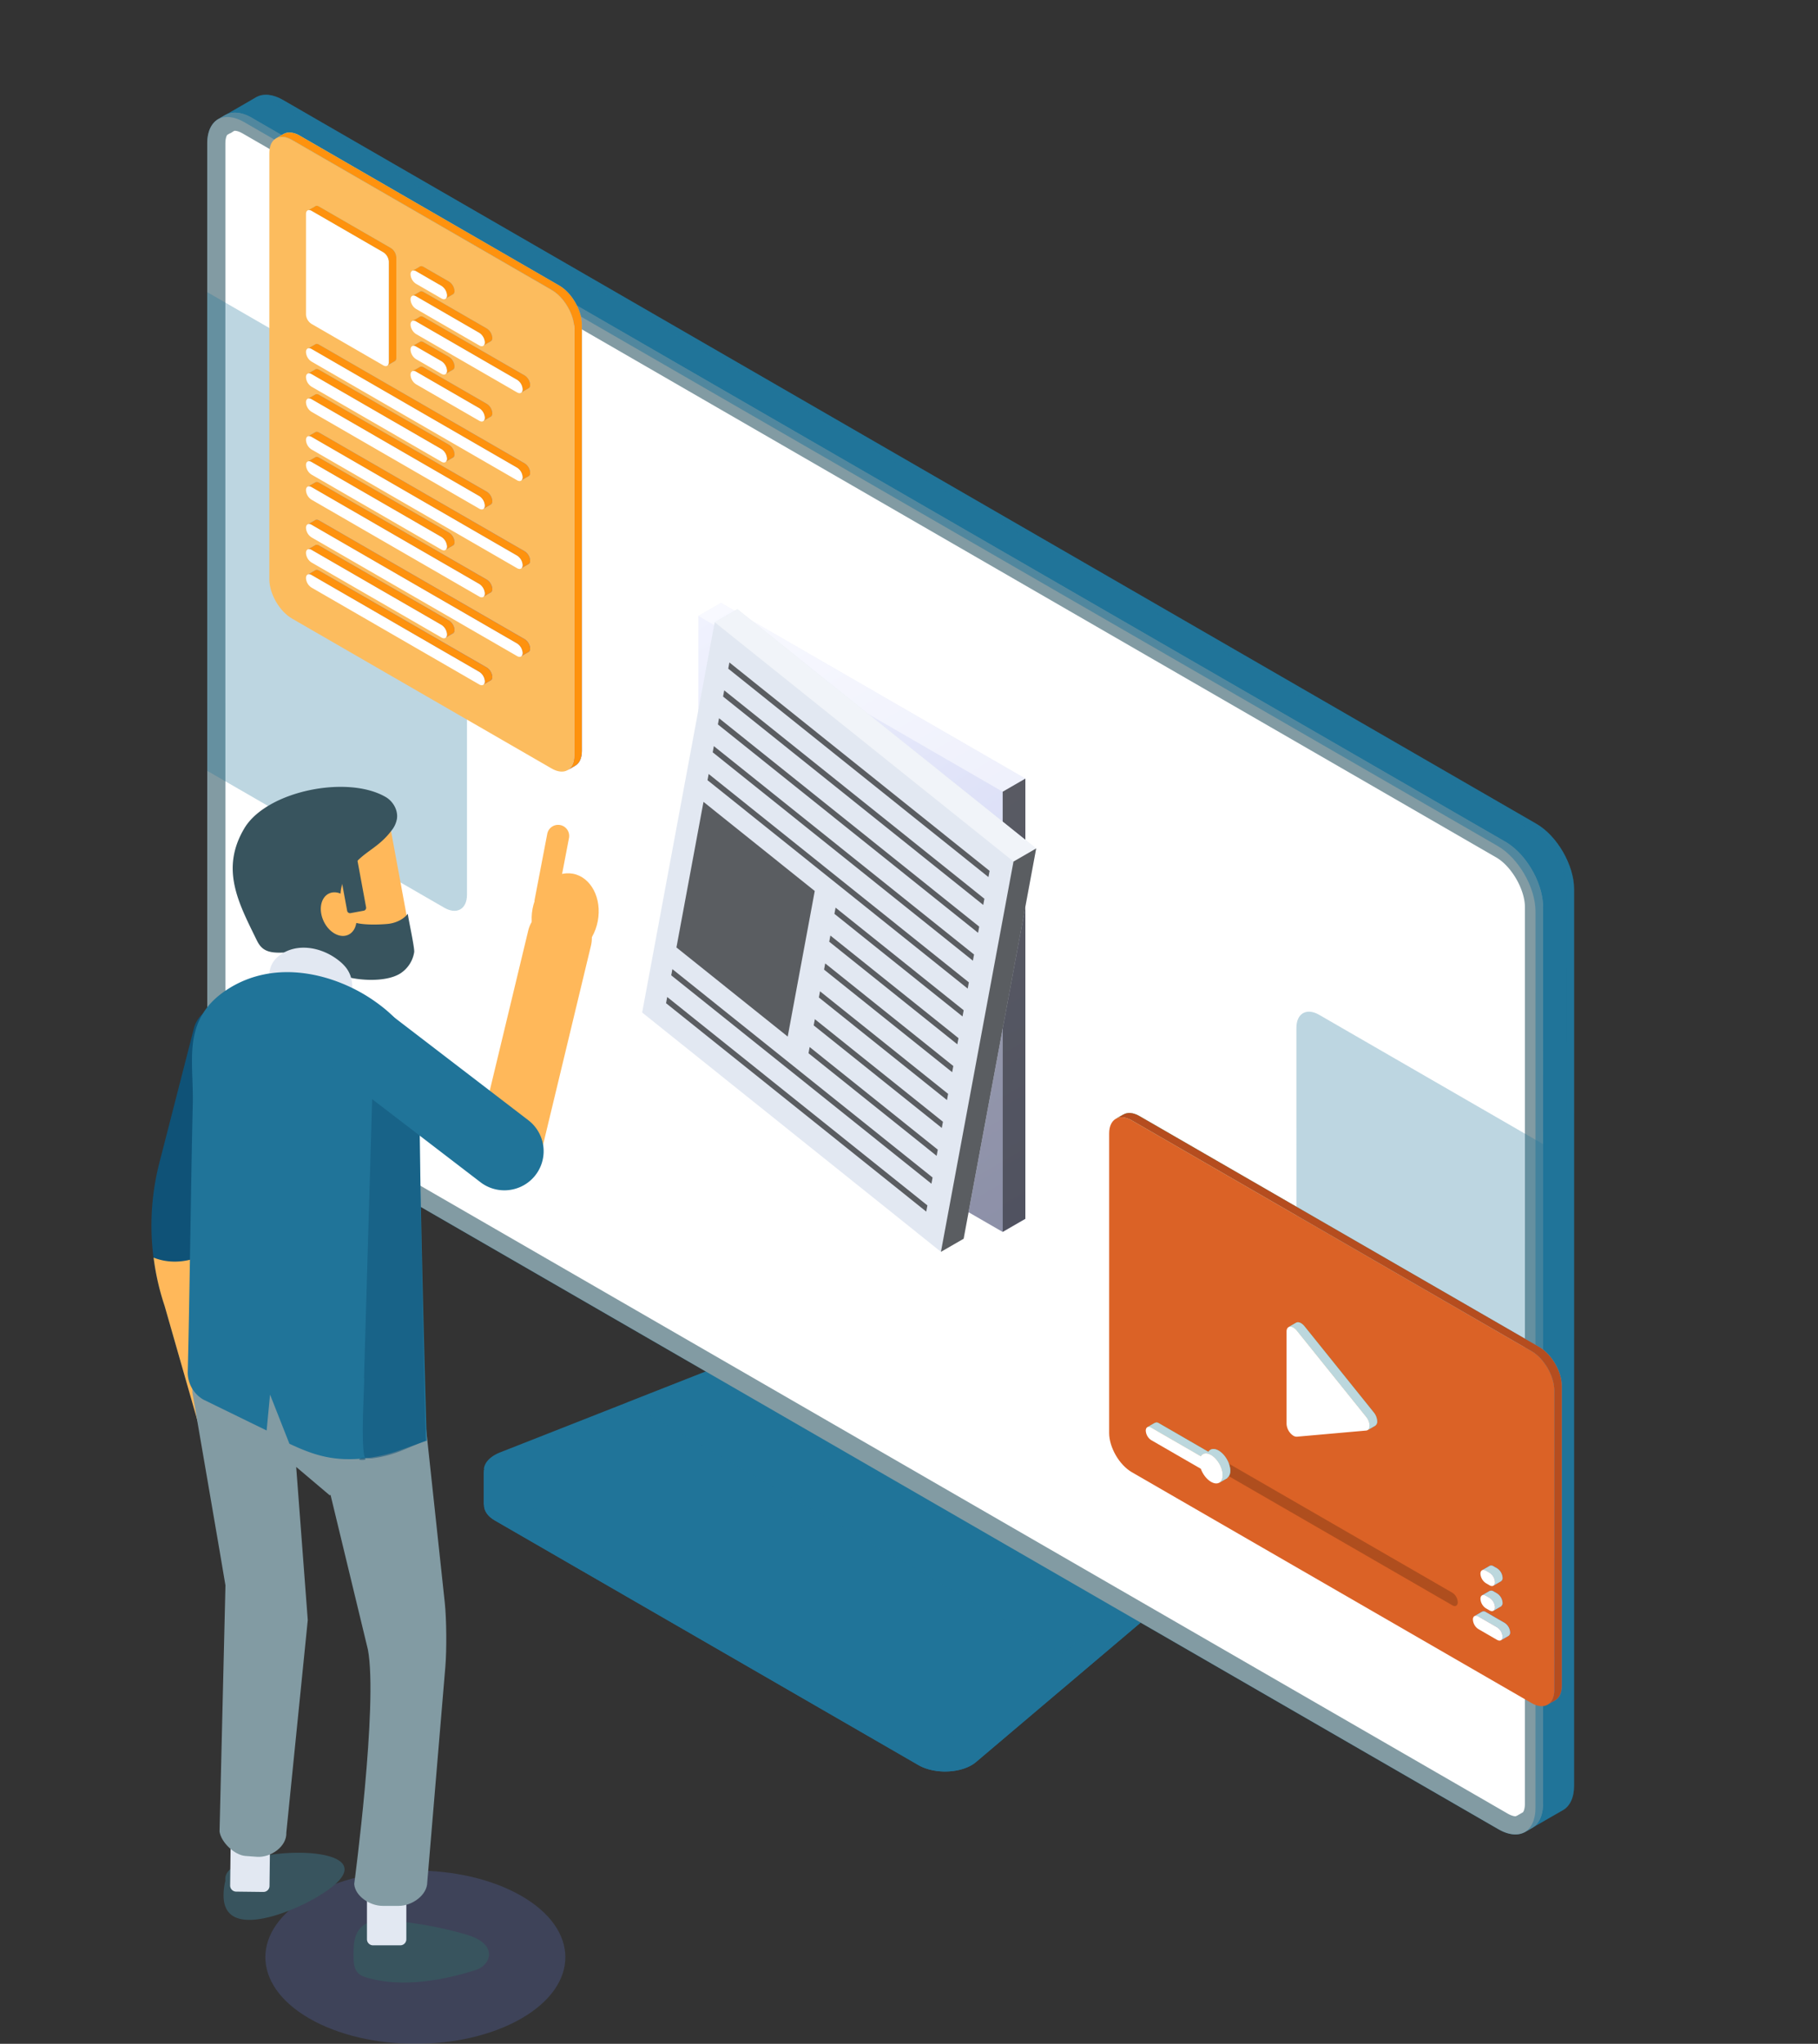 <svg xmlns="http://www.w3.org/2000/svg" xmlns:xlink="http://www.w3.org/1999/xlink" viewBox="0 0 1502.422 1688.577"><rect x="0" y="0" width="1502.422" height="1688.577" fill="#333333" stroke="none"/><defs><style>.cls-1{fill:none;}.cls-2{isolation:isolate;}.cls-3{clip-path:url(#clip-path);}.cls-4{clip-path:url(#clip-path-2);}.cls-5{fill:#207499;}.cls-15,.cls-23,.cls-39,.cls-6,.cls-9{mix-blend-mode:overlay;}.cls-6{opacity:0.4;}.cls-7{clip-path:url(#clip-path-3);}.cls-8{clip-path:url(#clip-path-4);}.cls-9{opacity:0.3;}.cls-10{clip-path:url(#clip-path-5);}.cls-11{fill:#fff;}.cls-12{fill:#829ba3;}.cls-13{clip-path:url(#clip-path-6);}.cls-14{clip-path:url(#clip-path-7);}.cls-15,.cls-21{opacity:0.5;}.cls-16{clip-path:url(#clip-path-8);}.cls-17{fill:#ffb85a;}.cls-18{clip-path:url(#clip-path-9);}.cls-19{fill:url(#名称未設定グラデーション);}.cls-20{clip-path:url(#clip-path-11);}.cls-22{clip-path:url(#clip-path-12);}.cls-23{opacity:0.6;}.cls-24{clip-path:url(#clip-path-13);}.cls-25{fill:#e2e8f2;}.cls-26{clip-path:url(#clip-path-14);}.cls-27{clip-path:url(#clip-path-15);}.cls-28{clip-path:url(#clip-path-16);}.cls-29{clip-path:url(#clip-path-17);}.cls-30{fill:url(#名称未設定グラデーション_3);}.cls-31{fill:#fe920e;}.cls-32{fill:#fcbc5e;}.cls-33{clip-path:url(#clip-path-19);}.cls-34{fill:url(#名称未設定グラデーション_3-2);}.cls-35{clip-path:url(#clip-path-21);}.cls-36{fill:url(#名称未設定グラデーション_5);}.cls-37{fill:#b54d1f;}.cls-38{fill:#db6226;}.cls-39{opacity:0.2;}.cls-40{clip-path:url(#clip-path-23);}.cls-41{clip-path:url(#clip-path-24);}.cls-42{fill:url(#名称未設定グラデーション_5-2);}.cls-43{fill:#bcd7dd;}.cls-44{fill:#38545e;}.cls-45{opacity:0.22;}.cls-46{clip-path:url(#clip-path-26);}.cls-47{fill:#647ddd;}.cls-48{fill:#0f5277;}.cls-49{opacity:0.51;}.cls-50{clip-path:url(#clip-path-27);}.cls-51{fill:#ff8358;}</style><clipPath id="clip-path" transform="translate(125.163 78.257)"><rect class="cls-1" width="1175.7" height="1610.32"/></clipPath><clipPath id="clip-path-2" transform="translate(125.163 78.257)"><rect class="cls-1" y="0.003" width="1175.704" height="1610.317"/></clipPath><clipPath id="clip-path-3" transform="translate(125.163 78.257)"><rect class="cls-1" x="393.148" y="1010.451" width="480.897" height="277.626"/></clipPath><clipPath id="clip-path-4" transform="translate(125.163 78.257)"><rect class="cls-1" x="752.919" y="1179.708" width="121.136" height="137.233"/></clipPath><clipPath id="clip-path-5" transform="translate(125.163 78.257)"><rect class="cls-1" x="80.587" width="1095.113" height="1420.824"/></clipPath><clipPath id="clip-path-6" transform="translate(125.163 78.257)"><rect class="cls-1" x="946.197" y="757.579" width="203.853" height="400.095"/></clipPath><clipPath id="clip-path-7" transform="translate(125.163 78.257)"><rect class="cls-1" x="46.102" y="163.13" width="214.657" height="511.134"/></clipPath><clipPath id="clip-path-8" transform="translate(125.163 78.257)"><rect class="cls-1" x="54.931" y="14.82" width="1095.129" height="1420.827"/></clipPath><clipPath id="clip-path-9" transform="translate(125.163 78.257)"><polygon class="cls-1" points="451.959 430.645 451.951 794.33 703.462 939.535 722.201 928.714 722.212 565.014 470.705 419.809 451.959 430.645"/></clipPath><linearGradient id="名称未設定グラデーション" y1="1610.32" x2="1" y2="1610.32" gradientTransform="translate(912790.151 396.363) rotate(90) scale(566.473)" gradientUnits="userSpaceOnUse"><stop offset="0" stop-color="#f0f2fe"/><stop offset="1" stop-color="#c8cdf0"/></linearGradient><clipPath id="clip-path-11" transform="translate(125.163 78.257)"><rect class="cls-1" x="675.265" y="771.613" width="28.197" height="167.921"/></clipPath><clipPath id="clip-path-12" transform="translate(125.163 78.257)"><rect class="cls-1" x="451.959" y="419.81" width="270.253" height="156.04"/></clipPath><clipPath id="clip-path-13" transform="translate(125.163 78.257)"><rect class="cls-1" x="703.462" y="565.01" width="18.75" height="374.524"/></clipPath><clipPath id="clip-path-14" transform="translate(125.163 78.257)"><rect class="cls-1" x="465.479" y="425.01" width="265.677" height="208.537"/></clipPath><clipPath id="clip-path-15" transform="translate(125.163 78.257)"><rect class="cls-1" x="652.443" y="622.719" width="78.713" height="333.271"/></clipPath><clipPath id="clip-path-16" transform="translate(125.163 78.257)"><rect class="cls-1" x="425.28" y="469.07" width="267.364" height="453.685"/></clipPath><clipPath id="clip-path-17" transform="translate(125.163 78.257)"><path class="cls-1" d="M109.159,32.448l-6.203,3.579c3.385-1.937,8.064-1.647,13.239,1.323L330.718,161.226c10.36,5.96,18.756,20.493,18.745,32.427V545.87c0,5.98-2.085,10.177-5.499,12.141l6.089-3.525-.011-.032c3.492-1.901,5.675-6.115,5.675-12.192V190.049c0-11.939-8.384-26.457-18.761-32.431L122.432,33.742a17.034,17.034,0,0,0-8.367-2.55,9.677,9.677,0,0,0-4.906,1.256"/></clipPath><linearGradient id="名称未設定グラデーション_3" y1="1610.203" x2="1" y2="1610.203" gradientTransform="matrix(0, 572.556, 572.556, -0, -921701.475, 7.497)" gradientUnits="userSpaceOnUse"><stop offset="0" stop-color="#82e3fc"/><stop offset="1" stop-color="#3665fc"/></linearGradient><clipPath id="clip-path-19" transform="translate(125.163 78.257)"><path class="cls-1" d="M134.947,393.227a2.057,2.057,0,0,0-.781.451,1.922,1.922,0,0,0-.771.451,1.792,1.792,0,0,0-.786.444,1.9,1.9,0,0,0-.778.459,2.114,2.114,0,0,0-.777.444,2.089,2.089,0,0,0-.786.439,2.129,2.129,0,0,0-.775.463,3.27,3.27,0,0,1,2.72.407L270.961,476.906a9.879,9.879,0,0,1,4.502,7.777,3.325,3.325,0,0,1-.998,2.532,1.674,1.674,0,0,0,.774-.445,1.862,1.862,0,0,0,.769-.458,2.022,2.022,0,0,0,.795-.433,1.969,1.969,0,0,0,.769-.444,314.94,314.94,0,0,1,1.566-.922,1.971,1.971,0,0,0,.786-.434c1.047-.335,1.782-1.346,1.782-3.011a9.897,9.897,0,0,0-4.493-7.771L138.461,393.179a3.844,3.844,0,0,0-1.889-.57,2.379,2.379,0,0,0-1.625.618m.014-20.764a2.041,2.041,0,0,0-.795.451,257.511,257.511,0,0,0-1.557.903,2.2,2.2,0,0,0-.778.449,2.169,2.169,0,0,0-.795.458,2.068,2.068,0,0,0-.768.445,2.272,2.272,0,0,0-.789.452,3.377,3.377,0,0,1,2.734.409L239.728,438.12a9.965,9.965,0,0,1,4.492,7.771,3.392,3.392,0,0,1-1.006,2.547,2.259,2.259,0,0,0,.785-.452,2.109,2.109,0,0,0,.769-.433,2.37,2.37,0,0,0,.793-.469,1.981,1.981,0,0,0,.769-.446,2.134,2.134,0,0,0,.784-.457,2.203,2.203,0,0,0,.789-.431,2.178,2.178,0,0,0,.779-.464c1.046-.334,1.777-1.342,1.777-3.008a9.896,9.896,0,0,0-4.489-7.766L138.461,372.439a3.877,3.877,0,0,0-1.911-.583,2.306,2.306,0,0,0-1.589.607m-.014-20.752a2.328,2.328,0,0,0-.781.458,368.233,368.233,0,0,1-1.557.896,2.244,2.244,0,0,0-.778.45,2.05,2.05,0,0,0-.777.457,2.237,2.237,0,0,0-.786.446,2.072,2.072,0,0,0-.775.452,3.33,3.33,0,0,1,2.72.408l169.999,98.162a9.948,9.948,0,0,1,4.497,7.779,3.321,3.321,0,0,1-1.017,2.548,2.201,2.201,0,0,0,.79-.443,1.777,1.777,0,0,0,.768-.46,1.982,1.982,0,0,0,.781-.443,2.078,2.078,0,0,0,.787-.457,1.809,1.809,0,0,0,.778-.452,1.911,1.911,0,0,0,.788-.451,2.146,2.146,0,0,0,.777-.445c1.053-.348,1.787-1.335,1.787-3.006a9.86,9.86,0,0,0-4.497-7.779l-169.99-98.162a3.874,3.874,0,0,0-1.893-.567,2.39,2.39,0,0,0-1.621.609M129.479,323.755h.014l.007-.007-.021.007m5.482-3.166a2.201,2.201,0,0,0-.795.459,2.109,2.109,0,0,0-.779.45,2.243,2.243,0,0,0-.778.453,2.398,2.398,0,0,0-.796.444,2.19,2.19,0,0,0-.777.457,149.501,149.501,0,0,1-1.536.896,3.38,3.38,0,0,1,2.713.416l138.748,80.118a9.989,9.989,0,0,1,4.502,7.769,3.221,3.221,0,0,1-1.014,2.564h.016a236.316,236.316,0,0,0,1.543-.903,2.153,2.153,0,0,0,.795-.443,2.425,2.425,0,0,0,.788-.459,2.518,2.518,0,0,0,.775-.451,104.344,104.344,0,0,1,1.558-.903c1.059-.336,1.782-1.335,1.794-3.014a10.011,10.011,0,0,0-4.505-7.768L138.461,320.553a3.87,3.87,0,0,0-1.897-.571,2.342,2.342,0,0,0-1.603.607m-.014-20.737a1.901,1.901,0,0,0-.781.439,1.861,1.861,0,0,0-.771.463,1.925,1.925,0,0,0-.786.457,2.155,2.155,0,0,0-.796.432,2.421,2.421,0,0,0-.777.453,2.341,2.341,0,0,0-.768.462,1.992,1.992,0,0,0-.775.433,3.315,3.315,0,0,1,2.72.434L239.739,365.48a10.029,10.029,0,0,1,4.481,7.788,3.277,3.277,0,0,1-1.006,2.553,2.089,2.089,0,0,0,.785-.44,2.271,2.271,0,0,0,.789-.451,2.032,2.032,0,0,0,.773-.464,35.965,35.965,0,0,1,1.564-.891,1.852,1.852,0,0,0,.778-.463,2.032,2.032,0,0,0,.779-.443c1.064-.326,1.777-1.342,1.793-3.01a10.024,10.024,0,0,0-4.492-7.782l-107.511-62.061a3.852,3.852,0,0,0-1.91-.587,2.342,2.342,0,0,0-1.615.623m.014-20.753a79.804,79.804,0,0,0-1.566.89,2.339,2.339,0,0,0-.786.459,2.174,2.174,0,0,0-.778.458,2.451,2.451,0,0,0-.795.444,2.585,2.585,0,0,0-.768.45,2.258,2.258,0,0,0-.775.452,3.286,3.286,0,0,1,2.72.427l169.979,98.156a9.894,9.894,0,0,1,4.517,7.766,3.293,3.293,0,0,1-1.006,2.557,2.28,2.28,0,0,0,.779-.459,2.037,2.037,0,0,0,.768-.444,2.195,2.195,0,0,0,.795-.457,2.369,2.369,0,0,0,.793-.446,2.129,2.129,0,0,0,.758-.457,1.957,1.957,0,0,0,.788-.446,2.291,2.291,0,0,0,.787-.457c1.061-.335,1.792-1.334,1.777-3a9.953,9.953,0,0,0-4.497-7.778L138.461,279.07a3.843,3.843,0,0,0-1.897-.574,2.358,2.358,0,0,0-1.603.603m-.014-31.119a2.092,2.092,0,0,0-.781.449,1.964,1.964,0,0,0-.771.454,1.868,1.868,0,0,0-.786.449,217.734,217.734,0,0,1-1.555.903,1.973,1.973,0,0,0-.786.445,1.897,1.897,0,0,0-.775.457,3.307,3.307,0,0,1,2.72.402l138.748,80.126a9.843,9.843,0,0,1,4.484,7.764,3.26,3.26,0,0,1-.98,2.562,1.846,1.846,0,0,0,.754-.457,2.03,2.03,0,0,0,.789-.445,2.172,2.172,0,0,0,.795-.451,62.201,62.201,0,0,1,1.548-.895,2.286,2.286,0,0,0,.787-.457,2.089,2.089,0,0,0,.786-.454c1.047-.342,1.782-1.34,1.782-3.014a9.948,9.948,0,0,0-4.482-7.764l-138.763-80.11a3.849,3.849,0,0,0-1.9-.578,2.363,2.363,0,0,0-1.614.614m0-20.742a1.985,1.985,0,0,0-.781.445,1.953,1.953,0,0,0-.779.454,1.775,1.775,0,0,0-.778.449,1.964,1.964,0,0,0-.778.452,2.237,2.237,0,0,0-.795.451,1.946,1.946,0,0,0-.768.451,1.801,1.801,0,0,0-.775.45,3.205,3.205,0,0,1,2.706.411l107.529,62.073a9.991,9.991,0,0,1,4.492,7.771,3.261,3.261,0,0,1-1.016,2.564h.01a2.051,2.051,0,0,0,.785-.448,2.075,2.075,0,0,0,.769-.455,2.354,2.354,0,0,0,.793-.457,1.868,1.868,0,0,0,.769-.446,2.243,2.243,0,0,0,.795-.445,2.268,2.268,0,0,0,.778-.455,2.213,2.213,0,0,0,.779-.448c1.064-.341,1.777-1.347,1.777-3.019a9.913,9.913,0,0,0-4.489-7.765L138.461,227.192a3.865,3.865,0,0,0-1.894-.571,2.363,2.363,0,0,0-1.62.617m86.412-1.983a1.98,1.98,0,0,0-.788.446,2.108,2.108,0,0,0-.778.451,2.034,2.034,0,0,0-.769.451,33.885,33.885,0,0,0-1.568.9,2.166,2.166,0,0,0-.787.454,2.063,2.063,0,0,0-.779.449,3.407,3.407,0,0,1,2.738.409l52.333,30.231a9.972,9.972,0,0,1,4.502,7.758,3.262,3.262,0,0,1-.998,2.565,2.013,2.013,0,0,0,.774-.452,1.925,1.925,0,0,0,.769-.451,2.086,2.086,0,0,0,.795-.444,2.159,2.159,0,0,0,.788-.46,2.105,2.105,0,0,0,.76-.442,1.972,1.972,0,0,0,.787-.459,2.106,2.106,0,0,0,.786-.444c1.059-.338,1.794-1.336,1.794-3.022a10.003,10.003,0,0,0-4.505-7.758l-52.348-30.231a3.853,3.853,0,0,0-1.893-.571,2.323,2.323,0,0,0-1.613.62m-86.398-18.778a2.151,2.151,0,0,0-.795.451,1.994,1.994,0,0,0-.771.451,1.96,1.96,0,0,0-.775.444,2.275,2.275,0,0,0-.789.459,2.057,2.057,0,0,0-.777.449,2.152,2.152,0,0,0-.786.454,2.035,2.035,0,0,0-.775.442,3.343,3.343,0,0,1,2.706.416l170.013,98.15a9.957,9.957,0,0,1,4.497,7.777,3.304,3.304,0,0,1-1.017,2.558,1.882,1.882,0,0,0,.778-.457,1.926,1.926,0,0,0,.78-.445,2.095,2.095,0,0,0,.795-.439,2.123,2.123,0,0,0,.773-.459,39.861,39.861,0,0,1,1.566-.896,2.05,2.05,0,0,0,.787-.463c1.043-.324,1.777-1.323,1.777-3a9.801,9.801,0,0,0-4.497-7.766L138.461,206.434a3.833,3.833,0,0,0-1.891-.574,2.334,2.334,0,0,0-1.609.617m86.398-1.985a2.248,2.248,0,0,0-.772.445,2.108,2.108,0,0,0-.775.458,2.035,2.035,0,0,0-.788.451,2.353,2.353,0,0,0-.781.443,2.459,2.459,0,0,0-.787.453,2.246,2.246,0,0,0-.778.456,2.733,2.733,0,0,0-.788.445v.018a3.312,3.312,0,0,1,2.738.397l21.111,12.187a10.016,10.016,0,0,1,4.481,7.776,3.24,3.24,0,0,1-1.006,2.552,1.849,1.849,0,0,0,.785-.435,2.163,2.163,0,0,0,.789-.449,2.315,2.315,0,0,0,.773-.454,37.61,37.61,0,0,1,1.564-.902,2.165,2.165,0,0,0,.778-.456,2.039,2.039,0,0,0,.779-.446c1.064-.359,1.777-1.347,1.793-3.018a10.001,10.001,0,0,0-4.492-7.771L224.865,204.45a3.842,3.842,0,0,0-1.892-.573,2.355,2.355,0,0,0-1.614.615m0-20.746a1.905,1.905,0,0,0-.772.464,2.023,2.023,0,0,0-.794.457,1.909,1.909,0,0,0-.769.433,2.039,2.039,0,0,0-.796.462,1.966,1.966,0,0,0-.772.453,2.313,2.313,0,0,0-.787.431,2.169,2.169,0,0,0-.779.471,3.31,3.31,0,0,1,2.725.408l83.577,48.271a9.873,9.873,0,0,1,4.517,7.758,3.334,3.334,0,0,1-1.006,2.557,2.157,2.157,0,0,0,.779-.454,1.889,1.889,0,0,0,.768-.449,2.059,2.059,0,0,0,.795-.451,2.336,2.336,0,0,0,.793-.451,2.208,2.208,0,0,0,.758-.452,1.847,1.847,0,0,0,.788-.451,2.186,2.186,0,0,0,.787-.457c1.061-.326,1.792-1.335,1.777-3a9.955,9.955,0,0,0-4.497-7.779l-83.586-48.251a3.844,3.844,0,0,0-1.907-.584,2.307,2.307,0,0,0-1.599.614m0-20.746a2.126,2.126,0,0,0-.772.452,2.211,2.211,0,0,0-.794.457,1.913,1.913,0,0,0-.769.451,2.068,2.068,0,0,0-.796.446,2.246,2.246,0,0,0-.772.451,2.131,2.131,0,0,0-.778.451,2.159,2.159,0,0,0-.788.452,3.298,3.298,0,0,1,2.725.403l52.334,30.228a9.925,9.925,0,0,1,4.514,7.785,3.265,3.265,0,0,1-.998,2.552,2.109,2.109,0,0,0,.774-.453,2.306,2.306,0,0,0,.783-.449,2.074,2.074,0,0,0,.781-.452,70.405,70.405,0,0,1,1.563-.903,2.311,2.311,0,0,0,.783-.451,2.121,2.121,0,0,0,.775-.448c1.059-.339,1.794-1.346,1.782-3.005a9.974,9.974,0,0,0-4.493-7.783l-52.36-30.225a3.805,3.805,0,0,0-1.883-.572,2.356,2.356,0,0,0-1.611.613m0-20.737a2.027,2.027,0,0,0-.772.443,70.468,70.468,0,0,0-1.563.903,334.106,334.106,0,0,0-1.568.903,2.24,2.24,0,0,0-.787.449,2.17,2.17,0,0,0-.779.453,3.355,3.355,0,0,1,2.725.407l21.113,12.192a9.942,9.942,0,0,1,4.492,7.767,3.225,3.225,0,0,1-1.006,2.55,2.071,2.071,0,0,0,.785-.439,2.121,2.121,0,0,0,.769-.451,25.555,25.555,0,0,0,1.562-.913,1.926,1.926,0,0,0,.795-.439,2.114,2.114,0,0,0,.778-.453,1.921,1.921,0,0,0,.769-.464c1.056-.318,1.787-1.316,1.787-3a9.941,9.941,0,0,0-4.489-7.766l-21.105-12.192a3.877,3.877,0,0,0-1.894-.569,2.321,2.321,0,0,0-1.612.619M129.479,95.526h.014l.007-.007-.021.007m5.482-3.152a44.899,44.899,0,0,0-1.574.902,2.059,2.059,0,0,0-.778.446,2.033,2.033,0,0,0-.778.455,2.088,2.088,0,0,0-.795.446,2.29,2.29,0,0,0-.768.457,2.056,2.056,0,0,0-.768.439,3.321,3.321,0,0,1,2.713.416l59.425,34.322a9.944,9.944,0,0,1,4.484,7.77V221.02a3.306,3.306,0,0,1-.996,2.549,2.225,2.225,0,0,0,.77-.449,2.647,2.647,0,0,0,.786-.451,1.794,1.794,0,0,0,.772-.459,1.989,1.989,0,0,0,.794-.436,2.173,2.173,0,0,0,.779-.459,2.223,2.223,0,0,0,.786-.452,1.845,1.845,0,0,0,.772-.451c1.062-.336,1.795-1.334,1.777-3.001V134.406a9.868,9.868,0,0,0-4.481-7.76l-59.42-34.322a3.857,3.857,0,0,0-1.889-.569,2.327,2.327,0,0,0-1.611.619"/></clipPath><linearGradient id="名称未設定グラデーション_3-2" y1="1610.353" y2="1610.353" gradientTransform="matrix(-0, 411.822, 411.822, 0, -662957.89, 75.545)" xlink:href="#名称未設定グラデーション_3"/><clipPath id="clip-path-21" transform="translate(125.163 78.257)"><path class="cls-1" d="M802.965,842.68l-.036-.046-5.944,3.429c3.38-1.936,8.06-1.637,13.233,1.335l330.371,190.744c10.347,5.953,18.749,20.486,18.729,32.438l.02,247.421c-.02,5.973-2.117,10.159-5.498,12.112l6.237-3.594.155-.084-.008-.032c3.295-1.991,5.351-6.135,5.351-12.01V1066.976c0-11.957-8.394-26.481-18.743-32.445l-330.374-190.742a16.817,16.817,0,0,0-8.302-2.538,9.611,9.611,0,0,0-5.191,1.429"/></clipPath><linearGradient id="名称未設定グラデーション_5" y1="1610.208" x2="1" y2="1610.208" gradientTransform="matrix(0, 597.637, 597.637, -0, -961339.187, 786.063)" gradientUnits="userSpaceOnUse"><stop offset="0" stop-color="#59d8bc"/><stop offset="1" stop-color="#4584ec"/></linearGradient><clipPath id="clip-path-23" transform="translate(125.163 78.257)"><rect class="cls-1" x="890.368" y="1130.998" width="189.202" height="117.623"/></clipPath><clipPath id="clip-path-24" transform="translate(125.163 78.257)"><path class="cls-1" d="M1092.064,1259.838a5.155,5.155,0,0,1,.1-1.038,5.01,5.01,0,0,0-.1,1.038m7.515-6.448-.01-.032-6.195,3.579a2.657,2.657,0,0,0-1.21,1.863c.435-2.073,2.245-2.779,4.401-1.537l15.514,8.95a9.919,9.919,0,0,1,4.49,7.779,3.115,3.115,0,0,1-1.319,2.903l6.243-3.596c0-.012,0-.012.012-.012l.076-.036-.012-.038a3.158,3.158,0,0,0,1.246-2.826,9.988,9.988,0,0,0-4.489-7.782l-15.506-8.943a3.968,3.968,0,0,0-1.988-.617,2.34,2.34,0,0,0-1.253.345m6.569-17.251-.04-.084-.23.126c0,.018,0,.018-.01.018l-6.247,3.603a3.236,3.236,0,0,1,3.189.308l3.014,1.749a9.888,9.888,0,0,1,4.482,7.766,3.108,3.108,0,0,1-1.303,2.916l6.247-3.609.284-.149-.056-.096a3.284,3.284,0,0,0,1.091-2.67,9.948,9.948,0,0,0-4.5-7.767l-3.002-1.751a3.813,3.813,0,0,0-1.888-.559,2.729,2.729,0,0,0-1.031.199m2.99-4.428-.146.084a3.118,3.118,0,0,1-3.168-.301,3.047,3.047,0,0,0,3.314.217m-3.096-16.301h-.027c-.079.038-.163.097-.247.139l-6.007,3.465a3.279,3.279,0,0,1,3.049.356l3.014,1.743a9.939,9.939,0,0,1,4.498,7.785,3.288,3.288,0,0,1-1.184,2.813l5.998-3.464-.025-.03a3.043,3.043,0,0,0,1.458-2.93,9.933,9.933,0,0,0-4.5-7.777l-3.022-1.749a3.897,3.897,0,0,0-1.934-.588,2.454,2.454,0,0,0-1.071.237M829.116,1097.455l-.044-.068-6.031,3.476a3.199,3.199,0,0,1,3.19.314l40.959,23.658c1.618-2.571,4.793-3.16,8.476-1.031,5.312,3.058,9.623,10.529,9.623,16.662,0,3.046-1.06,5.174-2.773,6.183l.039.061,6.639-3.832-.12-.21c1.484-1.081,2.464-2.995,2.469-5.811,0-6.129-4.31-13.6-9.64-16.655-3.673-2.129-6.844-1.534-8.456,1.027l-40.97-23.661a3.986,3.986,0,0,0-1.93-.578,2.34,2.34,0,0,0-1.431.465m118.049-83.254a2.853,2.853,0,0,0-1.21.386l-.006-.01-6.213,3.594a3.029,3.029,0,0,1,1.174-.373c1.767-.142,3.921,1.108,5.696,3.291l57.259,71.209a12.322,12.322,0,0,1,2.848,7.313,4.001,4.001,0,0,1-1.637,3.636h.01v.011l6.197-3.572c.02-.018.02-.018.035-.03l.106-.066-.009-.039a4.04,4.04,0,0,0,1.538-3.546,12.247,12.247,0,0,0-2.833-7.315l-57.274-71.21c-1.667-2.061-3.686-3.292-5.382-3.292-.101,0-.2.005-.299.013"/></clipPath><linearGradient id="名称未設定グラデーション_5-2" y1="1610.355" y2="1610.355" gradientTransform="matrix(-0, 311.835, 311.835, 0, -501191.969, 1018.592)" xlink:href="#名称未設定グラデーション_5"/><clipPath id="clip-path-26" transform="translate(125.163 78.257)"><rect class="cls-1" x="94.128" y="1467.174" width="247.931" height="143.146"/></clipPath><clipPath id="clip-path-27" transform="translate(125.163 78.257)"><rect class="cls-1" x="171.675" y="803.388" width="54.901" height="324.637"/></clipPath></defs><g class="cls-2"><g id="レイヤー_2" data-name="レイヤー 2"><g id="レイヤー_1-2" data-name="レイヤー 1"><g class="cls-3"><g class="cls-4"><path class="cls-5" d="M874.043,1179.724l-.098-.016c-.111-4.507-3.071-8.999-8.979-12.398l-262.634-151.635c-10.519-6.063-27.05-6.948-39.317-2.129l-274.832,108.117c-7.599,2.99-12.53,7.795-13.377,13.077a8.577,8.577,0,0,0,.064,1.594l-.18-.03v28.564l.168.012c-.191,4.873,2.888,9.562,8.895,13.039l350.212,202.197c6.517,3.737,15.611,5.656,24.774,5.148,9.175-.481,17.483-3.313,22.641-7.722l187.307-158.637c3.691-3.164,5.356-6.737,5.24-10.333l.128.012Z" transform="translate(125.163 78.257)"/><g class="cls-6"><g class="cls-7"><path class="cls-5" d="M864.966,1167.31l-262.635-151.636c-10.518-6.063-27.05-6.948-39.316-2.129l-169.867,66.831,359.784,207.701,115.755-98.068c8.355-7.054,6.805-16.626-3.721-22.699" transform="translate(125.163 78.257)"/></g></g><path class="cls-5" d="M873.945,1179.708c.054,3.565-1.55,7.191-5.258,10.301l-187.282,158.685c-5.174,4.398-13.482,7.212-22.666,7.705-9.163.523-18.268-1.394-24.788-5.155l-350.178-202.183c-5.883-3.417-8.959-7.974-8.903-12.727l-.18-.03v28.564l.168.012c-.192,4.873,2.888,9.562,8.895,13.039l350.212,202.197c6.517,3.737,15.611,5.656,24.774,5.148,9.174-.481,17.482-3.313,22.641-7.722l187.307-158.637c3.69-3.164,5.356-6.737,5.24-10.333l.128.012-.012-28.86Z" transform="translate(125.163 78.257)"/><g class="cls-6"><g class="cls-8"><path class="cls-5" d="M873.945,1179.708c.054,3.565-1.55,7.191-5.258,10.301l-115.755,98.068-.013,28.864,115.768-98.036c3.69-3.164,5.356-6.737,5.24-10.333l.128.012-.012-28.86Z" transform="translate(125.163 78.257)"/></g></g><path class="cls-5" d="M86.461,2.096l-31.133,17.962c-.055.022-.084.06-.127.06l-.012.012c-5.612,3.285-9.077,10.248-9.095,20.148l.018,740.691c-.018,19.897,13.969,44.118,31.232,54.055l1035.848,598.023c8.524,4.94,16.249,5.444,21.916,2.298l.011.018.165-.091v-.024l31.166-17.976h.024c5.652-3.261,9.221-10.231,9.221-20.228l.01-740.698c-.046-19.884-13.988-44.099-31.278-54.049L108.598,4.257c-8.497-4.891-16.12-5.408-21.76-2.353l-.028-.042-.267.186c-.029-.012-.046.018-.082.048" transform="translate(125.163 78.257)"/><g class="cls-9"><g class="cls-10"><path class="cls-5" d="M86.461,2.096l-5.874,3.393.011.024c5.633-3.055,13.274-2.539,21.746,2.352l1035.842,598.029c17.268,9.96,31.236,34.176,31.264,54.061l-.028,740.683c.028,9.962-3.519,16.928-9.143,20.187l6.171-3.553h.024c5.652-3.261,9.221-10.231,9.221-20.228l.01-740.698c-.046-19.884-13.988-44.099-31.278-54.049L108.598,4.257c-8.497-4.891-16.12-5.408-21.76-2.353l-.028-.042-.267.186c-.029-.012-.046.018-.082.048" transform="translate(125.163 78.257)"/></g></g><path class="cls-11" d="M1127.14,1429.817a21.211,21.211,0,0,1-10.194-3.264L81.093,828.528c-14.916-8.586-27.497-30.361-27.481-47.552l-.018-740.699c0-6.594,1.915-11.546,5.254-13.585l4.052-2.347h.17l1.185-.757.516-.275a8.809,8.809,0,0,1,4.259-.996c2.959,0,6.483,1.123,10.19,3.248L1115.03,623.606c14.889,8.581,27.494,30.361,27.528,47.563l-.018,740.67c0,6.688-1.953,11.663-5.362,13.669l-5.555,3.209-.329.187-.012-.022a8.838,8.838,0,0,1-4.142.935" transform="translate(125.163 78.257)"/><path class="cls-12" d="M69.029,29.817c.76,0,2.91.22,6.42,2.233l1035.841,598.058c12.632,7.28,23.738,26.475,23.768,41.046l-.018,740.686c0,4.86-1.314,6.921-1.653,7.196l-.09.051-4.746,2.744-.722.269-.286.195a3.252,3.252,0,0,1-.403.023c-.763,0-2.917-.22-6.449-2.262L84.827,822.024c-12.647-7.28-23.729-26.458-23.716-41.055l-.018-740.691c0-4.868,1.287-6.884,1.644-7.171l.263-.153,1.914-1.108h.355l2.76-1.768.324-.176a1.858,1.858,0,0,1,.676-.085m0-15a16.231,16.231,0,0,0-7.842,1.908l-.026-.06-.283.181c-.01,0-.03.022-.066.042l-5.329,3.086a3.716,3.716,0,0,0-.469.263l-.084.049.008.005c-5.458,3.333-8.845,10.222-8.845,19.987l.018,740.691c-.018,19.897,13.97,44.118,31.232,54.055l1035.849,598.023c5.017,2.9,9.752,4.271,13.948,4.271a16.267,16.267,0,0,0,7.617-1.788.191.191,0,0,1,.031-.017l-.031.017c-.047.032-.083.087-.132.117l.535-.316c.088-.045.187-.099.277-.155l5.366-3.102.028-.014c5.648-3.235,9.209-10.231,9.209-20.22l.018-740.685c-.04-19.898-14.004-44.088-31.279-54.043L82.949,19.059c-5.021-2.879-9.738-4.242-13.92-4.242" transform="translate(125.163 78.257)"/><g class="cls-9"><g class="cls-13"><path class="cls-5" d="M964.958,760.139c-10.361-5.967-18.761-1.154-18.753,10.814l-.008,247.405c0,11.945,8.4,26.481,18.761,32.455l185.088,106.861.004-290.664Z" transform="translate(125.163 78.257)"/></g></g><g class="cls-9"><g class="cls-14"><path class="cls-5" d="M260.759,660.893v-352.213c.012-11.939-8.386-26.465-18.741-32.425L46.102,163.127l.008,395.466,195.894,113.104c10.369,5.983,18.755,1.149,18.755-10.804" transform="translate(125.163 78.257)"/></g></g><g class="cls-15"><g class="cls-16"><path class="cls-5" d="M60.812,16.888l-5.882,3.397.018.038c5.636-3.055,13.275-2.552,21.757,2.357l1035.84,598.01c17.261,9.978,31.228,34.19,31.254,54.073l-.026,740.685c.018,9.95-3.533,16.926-9.148,20.199l6.178-3.573.028-.014c5.648-3.235,9.209-10.231,9.209-20.22l.018-740.686c-.04-19.897-14.003-44.087-31.278-54.042L82.949,19.059c-8.497-4.873-16.12-5.402-21.762-2.335l-.026-.06-.283.182c-.01,0-.03.022-.066.042" transform="translate(125.163 78.257)"/></g></g><path class="cls-17" d="M166.74,785.853l8.548,60.187c1.183,8.33-8.611,15.082-21.875,15.082-13.265,0-24.977-6.752-26.16-15.082h-.217l-8.549-60.187Z" transform="translate(125.163 78.257)"/></g><g class="cls-18"><rect class="cls-19" x="340.122" y="387.059" width="493.92" height="585.226" transform="translate(-136.022 462.867) rotate(-30.001)"/></g><g class="cls-4"><g class="cls-9"><g class="cls-20"><polygon points="828.626 1017.791 800.429 1001.511 828.616 849.869 828.626 1017.791"/></g></g><g class="cls-21"><g class="cls-22"><polygon class="cls-11" points="577.123 508.902 595.869 498.066 847.376 643.271 828.64 654.109 577.123 508.902"/></g></g><g class="cls-23"><g class="cls-24"><polygon points="828.64 654.109 847.375 643.271 847.364 1006.972 828.625 1017.792 828.64 654.109"/></g></g><polygon class="cls-25" points="777.606 1034.247 530.692 836.533 590.642 514.076 609.397 503.268 856.319 700.976 796.363 1023.421 777.606 1034.247"/><g class="cls-21"><g class="cls-26"><polygon class="cls-11" points="590.643 514.076 609.398 503.268 856.32 700.976 837.564 711.804 590.643 514.076"/></g></g><g class="cls-23"><g class="cls-27"><polygon points="837.564 711.804 856.319 700.976 796.363 1023.421 777.606 1034.247 837.564 711.804"/></g></g><g class="cls-23"><g class="cls-28"><path d="M640.305,922.755,425.28,750.584l.943-5.124,215.028,172.157Zm5.228-28.174-215.024-172.146-.951,5.111,215.032,172.177Zm4.298-23.012-105.881-84.768-.947,5.116,105.875,84.77Zm4.276-23.037-105.865-84.751-.949,5.112,105.855,84.752Zm4.269-23.05-105.85-84.737-.951,5.106,105.86,84.762Zm4.3-23.014-105.881-84.774-.936,5.139,105.854,84.747Zm4.266-23.036-105.861-84.75-.953,5.1,105.863,84.774Zm4.294-23.025-105.869-84.763-.955,5.114,105.861,84.774Zm4.281-23.044-215.029-172.163-.952,5.124L674.554,738.502Zm4.274-23.024-215.017-172.163-.95,5.116L678.852,715.452Zm4.274-23.03L469.056,515.131l-.936,5.133,215.014,172.157Zm4.293-23.032L473.348,492.107l-.953,5.121,215.009,172.167Zm4.286-23.031-215.016-172.175-.951,5.119,215.022,172.175Zm-144.486,16.618L456.211,584.236l-22.359,120.274,91.957,73.63Z" transform="translate(125.163 78.257)"/></g></g></g><g class="cls-29"><rect class="cls-30" x="-11.817" y="3.292" width="482.307" height="582.619" transform="translate(8.588 232.394) rotate(-30)"/></g><g class="cls-4"><path class="cls-31" d="M116.195,37.35l214.523,123.876c10.361,5.96,18.757,20.493,18.745,32.427V545.87c0,5.98-2.085,10.177-5.498,12.14l6.089-3.524-.012-.032c3.493-1.902,5.676-6.115,5.676-12.193v-352.213c0-11.938-8.384-26.457-18.761-32.43L122.432,33.742c-5.185-2.983-9.874-3.261-13.273-1.294l-6.202,3.579c3.384-1.937,8.063-1.647,13.238,1.324" transform="translate(125.163 78.257)"/><path class="cls-32" d="M349.462,545.87c0,11.953-8.384,16.789-18.755,10.798l-214.531-123.866c-10.341-5.965-18.742-20.496-18.742-32.431l.01-352.225c-.01-11.932,8.391-16.763,18.75-10.796l214.524,123.876c10.36,5.96,18.756,20.493,18.744,32.427Z" transform="translate(125.163 78.257)"/></g><g class="cls-33"><rect class="cls-34" x="42.905" y="72.375" width="356.632" height="434.22" transform="translate(10.059 227.651) rotate(-30)"/></g><g class="cls-4"><path class="cls-31" d="M129.479,375.62h0a2.29,2.29,0,0,1,.789-.451,2.049,2.049,0,0,1,.769-.446,2.164,2.164,0,0,1,.794-.457,245.031,245.031,0,0,0,1.556-.903,2.185,2.185,0,0,1,.779-.449,2.014,2.014,0,0,1,.795-.451c.819-.747,2.045-.861,3.501-.025l107.508,62.074a9.893,9.893,0,0,1,4.489,7.766c0,1.666-.731,2.674-1.777,3.008a24.885,24.885,0,0,1-1.568.894,2.13,2.13,0,0,1-.784.458,1.985,1.985,0,0,1-.769.445,2.38,2.38,0,0,1-.793.47,2.123,2.123,0,0,1-.769.433,2.256,2.256,0,0,1-.785.451,3.389,3.389,0,0,0,1.006-2.546,9.961,9.961,0,0,0-4.493-7.771l-107.514-62.091a3.377,3.377,0,0,0-2.734-.409m147.733,97.677-138.75-80.119c-1.456-.831-2.682-.699-3.515.048a2.065,2.065,0,0,0-.781.451,1.919,1.919,0,0,0-.771.452,1.798,1.798,0,0,0-.787.443,1.907,1.907,0,0,0-.777.46,91.478,91.478,0,0,1-1.563.882,2.128,2.128,0,0,0-.775.464,3.266,3.266,0,0,1,2.72.407l138.748,80.12a9.883,9.883,0,0,1,4.502,7.777,3.319,3.319,0,0,1-.999,2.532,1.66,1.66,0,0,0,.775-.445,1.845,1.845,0,0,0,.769-.458,2.03,2.03,0,0,0,.795-.433,1.969,1.969,0,0,0,.768-.443,2.058,2.058,0,0,0,.796-.47,2.024,2.024,0,0,0,.77-.453,1.976,1.976,0,0,0,.787-.433c1.047-.336,1.782-1.346,1.782-3.012a9.895,9.895,0,0,0-4.494-7.77m-58.584-265.239,21.111,12.186a10.018,10.018,0,0,1,4.481,7.777,3.242,3.242,0,0,1-1.006,2.552,1.866,1.866,0,0,0,.785-.436,2.148,2.148,0,0,0,.789-.449,2.337,2.337,0,0,0,.773-.453,40.305,40.305,0,0,1,1.563-.903,2.175,2.175,0,0,0,.779-.455,2.041,2.041,0,0,0,.779-.446c1.064-.359,1.777-1.348,1.793-3.019a10.001,10.001,0,0,0-4.493-7.771l-21.117-12.192c-1.452-.831-2.676-.705-3.507.042a2.262,2.262,0,0,0-.771.445,2.121,2.121,0,0,0-.774.458,2.042,2.042,0,0,0-.789.451,2.355,2.355,0,0,0-.781.443,2.431,2.431,0,0,0-.787.454,2.242,2.242,0,0,0-.779.455,2.718,2.718,0,0,0-.787.446v.017a3.316,3.316,0,0,1,2.738.398m31.831,88.977a9.91,9.91,0,0,0-4.489-7.764l-107.508-62.08c-1.456-.828-2.682-.704-3.515.047a101.335,101.335,0,0,0-1.56.898,1.791,1.791,0,0,0-.779.45,1.977,1.977,0,0,0-.777.451,2.24,2.24,0,0,0-.794.451,1.935,1.935,0,0,0-.769.452,1.798,1.798,0,0,0-.775.449,3.208,3.208,0,0,1,2.706.411l107.528,62.073a9.989,9.989,0,0,1,4.493,7.771,3.259,3.259,0,0,1-1.016,2.564h.01a2.042,2.042,0,0,0,.785-.447,2.088,2.088,0,0,0,.769-.455,2.383,2.383,0,0,0,.793-.458,1.859,1.859,0,0,0,.769-.445,1999.294,1999.294,0,0,0,2.352-1.348c1.064-.342,1.777-1.348,1.777-3.02m.016,72.624a10.026,10.026,0,0,0-4.493-7.783l-107.51-62.061c-1.466-.849-2.692-.723-3.525.036a1.924,1.924,0,0,0-.781.439,1.878,1.878,0,0,0-.771.464,1.924,1.924,0,0,0-.787.457,2.159,2.159,0,0,0-.795.432,2.37,2.37,0,0,0-.776.453,2.306,2.306,0,0,0-.769.461,1.993,1.993,0,0,0-.775.434,3.319,3.319,0,0,1,2.72.433l107.526,62.055a10.032,10.032,0,0,1,4.481,7.789,3.275,3.275,0,0,1-1.006,2.552,2.083,2.083,0,0,0,.785-.44,2.241,2.241,0,0,0,.789-.451,2.026,2.026,0,0,0,.773-.464,35.725,35.725,0,0,1,1.563-.89,1.87,1.87,0,0,0,.779-.463,2.023,2.023,0,0,0,.779-.444c1.064-.325,1.777-1.342,1.793-3.009m-115.528-17.948a2.299,2.299,0,0,0-.781.457,221.234,221.234,0,0,1-1.558.897,2.261,2.261,0,0,0-.777.449,2.027,2.027,0,0,0-.776.458,2.204,2.204,0,0,0-.787.445,2.091,2.091,0,0,0-.775.453,3.331,3.331,0,0,1,2.72.408l169.998,98.162a9.945,9.945,0,0,1,4.498,7.778,3.323,3.323,0,0,1-1.017,2.549,2.175,2.175,0,0,0,.789-.444,1.768,1.768,0,0,0,.769-.459,2.006,2.006,0,0,0,.781-.444,2.061,2.061,0,0,0,.787-.457,1.822,1.822,0,0,0,.779-.451,1.921,1.921,0,0,0,.787-.452,2.107,2.107,0,0,0,.776-.445c1.053-.347,1.787-1.334,1.787-3.005a9.854,9.854,0,0,0-4.497-7.779l-169.988-98.162c-1.456-.824-2.682-.697-3.515.042m86.411-188.711a2.122,2.122,0,0,0-.771.451,2.212,2.212,0,0,0-.795.458,1.904,1.904,0,0,0-.768.451,2.071,2.071,0,0,0-.796.445,2.239,2.239,0,0,0-.772.452,2.116,2.116,0,0,0-.779.451,2.149,2.149,0,0,0-.787.451,3.3,3.3,0,0,1,2.724.404l52.335,30.227a9.927,9.927,0,0,1,4.514,7.785,3.264,3.264,0,0,1-.999,2.552,2.095,2.095,0,0,0,.775-.453,2.274,2.274,0,0,0,.783-.449,2.067,2.067,0,0,0,.781-.452,62.035,62.035,0,0,1,1.564-.903,2.3,2.3,0,0,0,.782-.451,2.122,2.122,0,0,0,.775-.447c1.058-.34,1.793-1.346,1.782-3.006a9.971,9.971,0,0,0-4.494-7.782l-52.359-30.226c-1.44-.829-2.664-.705-3.495.042m55.854,92.436-52.347-30.231c-1.452-.829-2.69-.703-3.507.049a1.974,1.974,0,0,0-.787.446,2.141,2.141,0,0,0-.779.451,2.051,2.051,0,0,0-.768.451,2.164,2.164,0,0,0-.796.444,2.186,2.186,0,0,0-.772.457,2.148,2.148,0,0,0-.787.454,2.042,2.042,0,0,0-.779.449,3.399,3.399,0,0,1,2.738.409l52.333,30.23a9.976,9.976,0,0,1,4.502,7.759,3.259,3.259,0,0,1-.999,2.564,2.004,2.004,0,0,0,.775-.452,1.916,1.916,0,0,0,.769-.451,2.092,2.092,0,0,0,.795-.443,2.185,2.185,0,0,0,.789-.46,2.135,2.135,0,0,0,.759-.443,1.948,1.948,0,0,0,.786-.459,2.092,2.092,0,0,0,.787-.444c1.058-.337,1.793-1.336,1.793-3.021a9.997,9.997,0,0,0-4.505-7.759m-55.854-71.69a1.902,1.902,0,0,0-.771.463,2.048,2.048,0,0,0-.795.457,1.937,1.937,0,0,0-.768.433,2.032,2.032,0,0,0-.796.462,1.975,1.975,0,0,0-.772.453,2.325,2.325,0,0,0-.787.431,2.161,2.161,0,0,0-.779.472,3.307,3.307,0,0,1,2.724.407l83.578,48.271a9.874,9.874,0,0,1,4.517,7.759,3.332,3.332,0,0,1-1.006,2.556,2.139,2.139,0,0,0,.778-.453,1.894,1.894,0,0,0,.769-.45,2.047,2.047,0,0,0,.795-.451,2.309,2.309,0,0,0,.793-.451,2.227,2.227,0,0,0,.759-.452,1.844,1.844,0,0,0,.787-.451,2.171,2.171,0,0,0,.786-.457c1.063-.326,1.793-1.334,1.777-3a9.948,9.948,0,0,0-4.497-7.778l-83.585-48.251c-1.452-.843-2.69-.721-3.507.03m-89.145-87.812,59.425,34.322a9.947,9.947,0,0,1,4.483,7.771v82.992a3.307,3.307,0,0,1-.995,2.55,2.242,2.242,0,0,0,.769-.449,2.642,2.642,0,0,0,.787-.452,1.775,1.775,0,0,0,.771-.459,1.982,1.982,0,0,0,.795-.436,2.146,2.146,0,0,0,.779-.459,2.233,2.233,0,0,0,.787-.451,1.87,1.87,0,0,0,.771-.451c1.062-.336,1.795-1.334,1.777-3.002v-83.004a9.868,9.868,0,0,0-4.481-7.761l-59.419-34.322c-1.456-.828-2.682-.7-3.501.051a44.596,44.596,0,0,0-1.574.902,2.081,2.081,0,0,0-.779.445,2.038,2.038,0,0,0-.777.456,2.067,2.067,0,0,0-.794.445,2.277,2.277,0,0,0-.769.458,2.03,2.03,0,0,0-.775.445h-.014a3.316,3.316,0,0,1,2.734.409m86.401,49.887,21.113,12.192a9.939,9.939,0,0,1,4.493,7.767,3.226,3.226,0,0,1-1.006,2.55,41.575,41.575,0,0,0,1.554-.891,26.238,26.238,0,0,0,1.562-.912,1.917,1.917,0,0,0,.794-.44,2.086,2.086,0,0,0,.779-.453,1.921,1.921,0,0,0,.769-.463c1.056-.318,1.787-1.316,1.787-3a9.938,9.938,0,0,0-4.489-7.766l-21.105-12.193c-1.452-.825-2.69-.703-3.507.05a2.013,2.013,0,0,0-.771.444,59.837,59.837,0,0,0-1.563.902,349.12,349.12,0,0,0-1.568.903,2.273,2.273,0,0,0-.787.449,2.148,2.148,0,0,0-.779.454,3.352,3.352,0,0,1,2.724.407m58.61,182.233-138.762-80.111c-1.456-.837-2.682-.711-3.515.036a2.084,2.084,0,0,0-.781.449,1.972,1.972,0,0,0-.771.454,1.907,1.907,0,0,0-.787.449,2.083,2.083,0,0,0-.777.454,2.046,2.046,0,0,0-.776.449,1.976,1.976,0,0,0-.787.445,1.911,1.911,0,0,0-.775.457,3.315,3.315,0,0,1,2.72.402l138.748,80.126a9.845,9.845,0,0,1,4.484,7.765,3.263,3.263,0,0,1-.981,2.562,1.858,1.858,0,0,0,.755-.457,2.049,2.049,0,0,0,.789-.445,2.179,2.179,0,0,0,.795-.452,2.103,2.103,0,0,0,.768-.451,2.157,2.157,0,0,0,.78-.443,2.269,2.269,0,0,0,.786-.458,2.087,2.087,0,0,0,.787-.453c1.047-.342,1.782-1.34,1.782-3.014a9.947,9.947,0,0,0-4.482-7.764m-142.263-48.955a2.314,2.314,0,0,0-.795.446,139.601,139.601,0,0,0-1.558.902,2.195,2.195,0,0,0-.777.458,2.439,2.439,0,0,0-.794.445,2.567,2.567,0,0,0-.769.449,2.258,2.258,0,0,0-.775.452,3.291,3.291,0,0,1,2.72.427l169.979,98.156a9.894,9.894,0,0,1,4.517,7.767,3.296,3.296,0,0,1-1.006,2.556,2.274,2.274,0,0,0,.778-.459,2.027,2.027,0,0,0,.769-.444,2.187,2.187,0,0,0,.795-.457,2.359,2.359,0,0,0,.793-.445,2.155,2.155,0,0,0,.759-.458,1.978,1.978,0,0,0,.787-.445,2.277,2.277,0,0,0,.786-.457c1.063-.336,1.793-1.334,1.777-3a9.949,9.949,0,0,0-4.497-7.778l-169.988-98.144c-1.456-.835-2.682-.703-3.501.029m142.251,121.574-138.75-80.12c-1.456-.829-2.682-.703-3.501.036a2.175,2.175,0,0,0-.795.459,2.115,2.115,0,0,0-.779.449,2.264,2.264,0,0,0-.779.454,2.398,2.398,0,0,0-.795.443,2.182,2.182,0,0,0-.776.457,206.408,206.408,0,0,1-1.544.903h-.014a3.369,3.369,0,0,1,2.734.409l138.748,80.119a9.991,9.991,0,0,1,4.502,7.768,3.224,3.224,0,0,1-1.015,2.565h.016a2.052,2.052,0,0,0,.775-.452,2.028,2.028,0,0,0,.769-.451,2.166,2.166,0,0,0,.795-.444,2.422,2.422,0,0,0,.789-.459,2.516,2.516,0,0,0,.775-.451,105.297,105.297,0,0,1,1.557-.903c1.058-.335,1.782-1.334,1.793-3.013a10.006,10.006,0,0,0-4.505-7.769m-142.251-194.197a2.163,2.163,0,0,0-.795.452,1.977,1.977,0,0,0-.771.451,1.953,1.953,0,0,0-.775.443,2.292,2.292,0,0,0-.789.459,2.061,2.061,0,0,0-.776.45,2.124,2.124,0,0,0-.787.453,2.053,2.053,0,0,0-.775.443,3.34,3.34,0,0,1,2.706.416l170.012,98.15a9.954,9.954,0,0,1,4.498,7.776,3.309,3.309,0,0,1-1.017,2.559,1.872,1.872,0,0,0,.777-.458,1.93,1.93,0,0,0,.781-.445,2.089,2.089,0,0,0,.795-.439,2.132,2.132,0,0,0,.773-.458,41.418,41.418,0,0,1,1.566-.896,2.043,2.043,0,0,0,.786-.464c1.043-.323,1.777-1.322,1.777-2.999a9.797,9.797,0,0,0-4.497-7.767l-169.988-98.168c-1.456-.837-2.682-.705-3.501.042" transform="translate(125.163 78.257)"/><path class="cls-11" d="M275.463,204.576c0,2.864-2.015,4.03-4.501,2.586l-52.348-30.212a9.97,9.97,0,0,1-4.497-7.79c0-2.862,2.001-4.03,4.497-2.596l52.336,30.227a9.926,9.926,0,0,1,4.513,7.785m-31.242-38.795a9.94,9.94,0,0,0-4.494-7.767l-21.113-12.192c-2.484-1.42-4.497-.27-4.497,2.588a9.864,9.864,0,0,0,4.511,7.781l21.099,12.182c2.461,1.438,4.476.294,4.494-2.592m62.488,77.574c0,2.88-2.021,4.034-4.497,2.616l-83.584-48.269a10.028,10.028,0,0,1-4.523-7.795c.012-2.858,2.013-4.02,4.509-2.582l83.578,48.271a9.874,9.874,0,0,1,4.517,7.759m-31.246,23.449c0,2.876-2.029,4.031-4.501,2.613l-52.348-30.23a9.916,9.916,0,0,1-4.509-7.797c.012-2.863,2.013-4.011,4.523-2.574l52.334,30.23a9.975,9.975,0,0,1,4.501,7.758m-31.242-38.782a10.019,10.019,0,0,0-4.482-7.777l-21.111-12.186c-2.498-1.438-4.511-.272-4.511,2.586a9.959,9.959,0,0,0,4.481,7.794l21.129,12.198c2.479,1.42,4.494.26,4.494-2.615m62.488,233.197c0,2.864-2.021,4.036-4.497,2.598l-169.999-98.151a9.978,9.978,0,0,1-4.505-7.795c0-2.858,2.009-4.024,4.505-2.592l169.999,98.162a9.946,9.946,0,0,1,4.497,7.778m-31.246,23.464c0,2.862-2.015,4.018-4.501,2.592l-138.749-80.118a9.942,9.942,0,0,1-4.505-7.795c0-2.852,2.009-4.018,4.505-2.576l138.749,80.12a9.882,9.882,0,0,1,4.501,7.777m-31.242-38.791a9.962,9.962,0,0,0-4.494-7.771l-107.514-62.091c-2.496-1.42-4.505-.265-4.505,2.578a9.93,9.93,0,0,0,4.505,7.809l107.514,62.063c2.461,1.43,4.494.287,4.494-2.588m62.488-129.922c-.018,2.876-2.021,4.03-4.497,2.611l-169.999-98.156a9.915,9.915,0,0,1-4.505-7.801c.012-2.864,2.025-4.006,4.491-2.58l170.013,98.15a9.955,9.955,0,0,1,4.497,7.776m-31.264,23.46c.018,2.874-1.997,4.042-4.483,2.598l-138.749-80.106a9.929,9.929,0,0,1-4.505-7.795c0-2.864,2.009-4.018,4.505-2.588l138.749,80.126a9.847,9.847,0,0,1,4.483,7.765m-31.224-38.785a9.99,9.99,0,0,0-4.494-7.771l-107.528-62.073c-2.482-1.444-4.491-.271-4.491,2.575a9.91,9.91,0,0,0,4.505,7.794l107.514,62.081c2.479,1.438,4.494.27,4.494-2.606m62.488,87.957c0,2.876-2.021,4.034-4.497,2.602l-169.999-98.166a9.917,9.917,0,0,1-4.505-7.785c.012-2.857,2.009-4.012,4.505-2.574l169.979,98.156a9.894,9.894,0,0,1,4.517,7.767m-31.246,23.449c0,2.872-2.029,4.03-4.501,2.6l-138.749-80.118a9.902,9.902,0,0,1-4.505-7.797c0-2.837,2.009-3.992,4.505-2.572l138.749,80.119a9.99,9.99,0,0,1,4.501,7.768m-31.242-38.783a10.033,10.033,0,0,0-4.482-7.788l-107.526-62.055c-2.496-1.444-4.505-.29-4.505,2.574a9.961,9.961,0,0,0,4.505,7.795l107.514,62.081c2.479,1.423,4.494.269,4.494-2.607m-52.583-243.011-59.425-34.322c-2.496-1.432-4.505-.281-4.505,2.576v83.011a9.858,9.858,0,0,0,4.505,7.776l59.413,34.314c2.472,1.428,4.496.283,4.496-2.592V138.028a9.946,9.946,0,0,0-4.484-7.771" transform="translate(125.163 78.257)"/></g><g class="cls-35"><rect class="cls-36" x="699.46" y="781.85" width="563.64" height="607.663" transform="translate(-286.211 714.351) rotate(-30)"/></g><g class="cls-4"><path class="cls-37" d="M810.218,847.398l330.371,190.744c10.347,5.953,18.749,20.486,18.729,32.438l.02,247.422c-.02,5.973-2.117,10.159-5.498,12.112l6.237-3.595.155-.084-.008-.032c3.296-1.991,5.35-6.135,5.35-12.01v-247.417c0-11.957-8.393-26.481-18.742-32.445L816.459,843.789c-5.308-3.069-10.088-3.249-13.495-1.108l-.036-.046-5.943,3.429c3.379-1.937,8.06-1.638,13.233,1.334" transform="translate(125.163 78.257)"/><path class="cls-38" d="M1140.589,1038.142c10.347,5.953,18.749,20.486,18.729,32.438l.02,247.421c-.02,11.953-8.402,16.788-18.749,10.814l-330.371-190.75c-10.359-5.973-18.761-20.496-18.761-32.448l.004-247.411c-.004-11.963,8.398-16.782,18.757-10.808Z" transform="translate(125.163 78.257)"/><g class="cls-39"><g class="cls-40"><path d="M1075.075,1237.631l-184.707-106.634a17.505,17.505,0,0,1,1.174,5.86,8.177,8.177,0,0,1-1.174,4.523l184.697,106.62c2.482,1.444,4.505.283,4.505-2.592a9.969,9.969,0,0,0-4.495-7.777" transform="translate(125.163 78.257)"/></g></g></g><g class="cls-41"><rect class="cls-42" x="777.445" y="956.843" width="390.965" height="377.398" transform="matrix(0.866, -0.5, 0.5, 0.866, -317.26, 718.194)"/></g><g class="cls-4"><path class="cls-43" d="M889.074,1142.668l.12.21-6.639,3.833-.04-.062c1.714-1.009,2.774-3.138,2.774-6.183,0-6.133-4.312-13.604-9.624-16.662-3.682-2.129-6.857-1.539-8.475,1.031l-40.96-23.658a3.2,3.2,0,0,0-3.189-.313l6.031-3.477.044.068a2.968,2.968,0,0,1,3.361.114l40.97,23.661c1.611-2.562,4.783-3.157,8.455-1.028,5.33,3.055,9.64,10.526,9.64,16.655-.004,2.816-.984,4.729-2.468,5.811m213.736,97.442,3.014,1.749a9.89,9.89,0,0,1,4.481,7.767,3.107,3.107,0,0,1-1.302,2.915l6.247-3.608.284-.15-.056-.096a3.283,3.283,0,0,0,1.09-2.67,9.942,9.942,0,0,0-4.499-7.766l-3.002-1.752a3.269,3.269,0,0,0-2.92-.36l-.039-.084-.23.126c0,.018,0,.018-.01.018l-6.247,3.603a3.236,3.236,0,0,1,3.189.308m-163.075-221.939a3.051,3.051,0,0,1,1.175-.373c1.767-.142,3.92,1.108,5.695,3.291l57.26,71.209a12.322,12.322,0,0,1,2.848,7.314,4.003,4.003,0,0,1-1.637,3.635h.01v.011l6.196-3.572.036-.03.106-.066-.01-.038a4.042,4.042,0,0,0,1.538-3.547,12.242,12.242,0,0,0-2.832-7.315l-57.274-71.21c-1.767-2.184-3.928-3.435-5.681-3.279a2.884,2.884,0,0,0-1.211.385l-.006-.01Zm163.075,201.199,3.014,1.743a9.938,9.938,0,0,1,4.497,7.785c-.016,2.844-2.017,4.03-4.497,2.596a3.119,3.119,0,0,0,3.167.302l6.145-3.549-.026-.03a3.043,3.043,0,0,0,1.458-2.93,9.932,9.932,0,0,0-4.499-7.776l-3.022-1.75a3.174,3.174,0,0,0-3.005-.351h-.027c-.079.038-.163.098-.247.14l-6.007,3.464a3.279,3.279,0,0,1,3.049.356m-3.231,34.02-.01-.032-6.195,3.579a3.134,3.134,0,0,0-1.31,2.902c-.008-2.852,2.017-4.006,4.501-2.577l15.514,8.951a9.918,9.918,0,0,1,4.489,7.779,3.117,3.117,0,0,1-1.318,2.904l6.243-3.597c0-.012,0-.012.012-.012l.076-.036-.012-.038a3.161,3.161,0,0,0,1.246-2.826,9.989,9.989,0,0,0-4.49-7.782l-15.505-8.943a3.075,3.075,0,0,0-3.241-.272" transform="translate(125.163 78.257)"/><path class="cls-11" d="M1006.714,1099.612c0,2.34-1.091,3.874-2.836,4.03l-57.272,5.078a5.044,5.044,0,0,1-2.848-.768,10.869,10.869,0,0,1-2.847-2.515,12.433,12.433,0,0,1-2.836-7.315l-.004-76.276c.004-2.351,1.088-3.871,2.84-4.048,1.767-.142,3.92,1.108,5.695,3.291l57.26,71.209a12.329,12.329,0,0,1,2.848,7.314m109.855,174.38c0,2.88-2.025,4.034-4.5,2.61l-15.521-8.969a9.944,9.944,0,0,1-4.483-7.794c-.008-2.852,2.017-4.006,4.501-2.577l15.513,8.951a9.917,9.917,0,0,1,4.49,7.779m-6.247-45.094c-.016,2.844-2.017,4.03-4.498,2.596l-3.003-1.753a9.937,9.937,0,0,1-4.519-7.791c.009-2.864,2.027-4.018,4.509-2.58l3.013,1.743a9.936,9.936,0,0,1,4.498,7.785m-.016,20.728c.016,2.873-2.001,4.046-4.482,2.61l-3.003-1.733a9.955,9.955,0,0,1-4.51-7.797c-.009-2.874,2.018-4.016,4.5-2.596l3.013,1.749a9.889,9.889,0,0,1,4.482,7.767m-225.016-109.16c-.006,6.149-4.302,8.625-9.624,5.546-3.682-2.123-6.852-6.363-8.463-10.809l-40.972-23.637a9.974,9.974,0,0,1-4.506-7.804c-.008-2.848,2.013-4.023,4.506-2.585l40.96,23.658c1.617-2.57,4.793-3.16,8.475-1.031,5.312,3.058,9.624,10.529,9.624,16.662" transform="translate(125.163 78.257)"/><path class="cls-17" d="M118.451,688.147c-6.602-6.757-8.292,12.258-11.092,4.328-2.904-8.217-13.464-2.603-15.093-11.243-1.159-6.139,3.294-13.743,4.851-19.531,1.864-6.937,4.641-12.801,9.664-17.985,6.065-6.26,13.774-10.59,21.564-14.402a184.373,184.373,0,0,1,27.001-10.739l.924-9.617,40.46-7.466,15.833,85.804c-10.931,2.88-10.91,4.139-10.996,5.712-1.202,22.257-22.058,37.834-43.567,33.507Z" transform="translate(125.163 78.257)"/><path class="cls-44" d="M202.906,598.02a21.127,21.127,0,0,1-4.686,10.12c-10.768,14.327-22.75,17.155-31.898,29.333-6.321,8.364-12.365,17.144-9.235,31.375a8.506,8.506,0,0,0-.114,1.563,5.453,5.453,0,0,0,.689,1.005c1.349,4.584,3.449,8.31,6.517,10.726,5.537,4.325,23.926,3.606,30.861,2.943,6.447-.573,13.058-3.539,16.889-8.459-.463.595,5.794,28.494,5.191,31.826a25.688,25.688,0,0,1-11.158,17.347c-12.699,8.385-40.671,6.238-53.37-.164-7.697-3.881-18.407-17.453-26.832-17.261q-8.586.197-17.171.392c-6.016.185-12.788.098-17.296-4.109-2.293-2.045-3.741-4.966-5.051-7.707-14.577-29.805-29.352-57.589-9.398-90.991,18.522-30.772,85.187-44.204,116.841-25.673,5.994,3.521,10.155,10.775,9.221,17.734" transform="translate(125.163 78.257)"/><polygon class="cls-44" points="285.516 785.669 246.184 780.327 236.055 738.165 275.41 730.903 285.516 785.669"/><path class="cls-17" d="M142.418,683.072c4.517,9.37,13.693,14.239,20.497,10.874,6.803-3.365,8.657-13.689,4.14-23.059-4.516-9.37-13.693-14.238-20.496-10.874-6.804,3.365-8.658,13.689-4.141,23.059" transform="translate(125.163 78.257)"/><path class="cls-44" d="M175.439,674.15l-10.901,2.009a2.416,2.416,0,0,1-2.814-1.937l-10.195-55.247a2.417,2.417,0,0,1,1.938-2.815l10.901-2.009a2.416,2.416,0,0,1,2.814,1.938l10.195,55.247a2.416,2.416,0,0,1-1.938,2.814" transform="translate(125.163 78.257)"/><g class="cls-45"><g class="cls-46"><path class="cls-47" d="M305.75,1488.137c-48.412-27.951-126.903-27.951-175.315,0-48.41,27.951-48.41,73.269,0,101.22,48.412,27.951,126.903,27.951,175.315,0s48.412-73.269,0-101.22" transform="translate(125.163 78.257)"/></g></g><path class="cls-25" d="M97.358,745.101c.182-7.154-.738-13.798.101-19.777.804-5.729,3.223-10.847,9.771-15.218,13.565-9.053,31.538-5.8,44.399,2.906,17.396,11.777,14.196,22.221,14.369,40.382.238,24.877,1.463,64.308,2.194,89.177h-.001l-7.701,2.736a47.238,47.238,0,0,1-10.79,2.424c-8.583.872-14.327-.584-22.19-4.249l-8.119-20.577-1.453,15.259-17.982-8.78a8.411,8.411,0,0,1-4.177-7.483c.527-20.758,1.052-56.042,1.579-76.8" transform="translate(125.163 78.257)"/><path class="cls-44" d="M146.209,1455.199c-27.634-7.572-88.206.973-85.083,20.197a49.732,49.732,0,0,0-1.505,11.024c-1.37,38.535,53.932,15.614,72.956,5.041,35.58-19.775,31.466-31.375,13.632-36.262" transform="translate(125.163 78.257)"/><path class="cls-48" d="M50.414,898.387a148.865,148.865,0,0,0-3.109,57.3,145.433,145.433,0,0,0,6.358,27.706l34.964,122.134c4.449,13.212-1.448,27.869-13.314,32.546a22.35,22.35,0,0,1-5.568,1.378c-10.206,1.02-20.171-5.686-23.962-16.911l-34.953-122.032a208.029,208.029,0,0,1-4.524-117.121l28.688-111.711c3.539-13.395,16.213-21.028,28.324-16.796,12.191,4.122,19.233,18.41,15.794,31.897Z" transform="translate(125.163 78.257)"/><path class="cls-17" d="M53.663,983.393a145.285,145.285,0,0,1-6.262-27.078,53.996,53.996,0,0,1-11.692,5.185c-12.15,3.694-23.52,3.357-33.93-.716a206.82,206.82,0,0,0,9.05,39.724l34.954,122.032c3.791,11.225,13.756,17.931,23.962,16.911a22.308,22.308,0,0,0,5.568-1.378c11.865-4.677,17.763-19.334,13.314-32.546Z" transform="translate(125.163 78.257)"/><path class="cls-44" d="M182.726,1509.821c-5.928-.124-11.094,4.581-13.398,10.043-2.305,5.463-2.35,11.576-2.36,17.505-.008,5.192.221,10.984,3.922,14.626,2.387,2.348,5.771,3.308,9.002,4.183,28.064,7.602,61.053,1.8,88.161-6.834,5.717-1.821,10.881-6.821,10.897-12.822.023-8.75-9.768-13.801-18.155-16.294-22.743-6.762-50.221-11.619-74.059-12.167-4.482-.104-10.387,1.928-9.982,6.393Z" transform="translate(125.163 78.257)"/><path class="cls-25" d="M69.989,1484.575l22.489.267a5.031,5.031,0,0,0,5.091-4.97l.578-47.589a5.029,5.029,0,0,0-4.969-5.09l-22.49-.267a5.031,5.031,0,0,0-5.09,4.969l-.578,47.59a5.029,5.029,0,0,0,4.969,5.09" transform="translate(125.163 78.257)"/><path class="cls-25" d="M183.126,1528.948h22.491a5.03,5.03,0,0,0,5.03-5.03v-47.593a5.03,5.03,0,0,0-5.03-5.03h-22.491a5.03,5.03,0,0,0-5.03,5.03v47.593a5.03,5.03,0,0,0,5.03,5.03" transform="translate(125.163 78.257)"/><path class="cls-12" d="M223.655,1071.242l-32.783-97.617-157.054,24.389-.007,74.134s26.452,153.322,27.344,159.436l-4.878,203.392c1.296,8.874,12.389,19.466,21.335,20.125l9.523.701c11.454.843,24.872-8.524,24.323-19.996l17.724-175.554-9.57-126.552,27.66,23.405.74-.266,30.865,127.761c8.503,44.984-11.312,193.731-11.312,193.731.855,10.181,13.178,18.01,23.394,18.01h13.52c10.855,0,23.464-8.8,23.464-19.656l14.947-177.966c1.16-13.81.999-39.123-.482-52.902Z" transform="translate(125.163 78.257)"/><path class="cls-5" d="M29.989,1055.042a25.928,25.928,0,0,0,12.873,23.003l52.326,25.553,2.818-29.667,15.995,40.597,1.371.648c15.119,7.045,28.144,11.501,44.481,12.072h.533c.952,0,1.981.038,2.971.038a114.884,114.884,0,0,0,12.187-.647,129.003,129.003,0,0,0,29.21-6.551l20.184-7.198,2.59-.914-.077-2.779c-1.828-62.457-5.103-185.999-5.75-252.721-.038-6.893.076-13.291.19-19.498.152-8.341.305-16.11-.076-23.536v-.038c-1.257-24.526-8.188-44.748-39.455-65.922-30.237-20.489-79.975-34.77-120.647-7.617-16.033,10.702-24.678,24.221-27.267,42.501-1.372,9.864-.991,20.184-.61,31.114.228,6.855.495,13.939.305,21.174-.686,27.23-1.371,69.426-2.057,110.251-.685,40.787-1.371,82.946-2.095,110.137" transform="translate(125.163 78.257)"/><g class="cls-49"><g class="cls-50"><path class="cls-48" d="M176.878,1127.248c.586.99-6.186,1.066-5.081.038,2.569-2.399,6.73-.19,10.403-.648a96.629,96.629,0,0,0,24.935-6.55l17.23-7.198,2.211-.914-.066-2.779c-1.56-62.457-4.356-185.999-4.908-252.721-.033-6.893.065-13.291.162-19.498.13-8.341.26-16.11-.065-23.536v-.038a22.626,22.626,0,0,0-6.729-6.779,19.256,19.256,0,0,0-10.631-3.237c-11.671,0-21.261,10.663-21.878,24.297l-6.79,232.574c.878,0-3.506,59.449,1.207,66.989" transform="translate(125.163 78.257)"/></g></g><path class="cls-51" d="M337.283,696.853l-39.906,165.909Z" transform="translate(125.163 78.257)"/><path class="cls-17" d="M297.398,889.425a26.665,26.665,0,0,0,25.896-20.429l39.909-165.907a26.658,26.658,0,0,0-51.837-12.471l-39.909,165.908a26.684,26.684,0,0,0,25.941,32.899" transform="translate(125.163 78.257)"/><path class="cls-5" d="M299.942,904.094a32.44,32.44,0,0,1-28.027-5.613l-120.284-92.215a32.097,32.097,0,0,1-5.8-45.212,32.56,32.56,0,0,1,45.471-5.905l120.284,92.215a32.252,32.252,0,0,1-11.644,56.73" transform="translate(125.163 78.257)"/><path class="cls-17" d="M368.843,682.783c-3.599,18.779-18.576,31.691-33.452,28.84-14.877-2.85-24.019-20.385-20.421-39.164,3.599-18.778,18.575-31.691,33.452-28.84,14.877,2.851,24.02,20.385,20.421,39.164" transform="translate(125.163 78.257)"/><path class="cls-17" d="M324.021,675.279h0a9.142,9.142,0,0,1-7.258-10.7l10.334-53.929a9.142,9.142,0,0,1,17.958,3.441l-10.335,53.93a9.142,9.142,0,0,1-10.699,7.258" transform="translate(125.163 78.257)"/></g></g></g></g></g></svg>